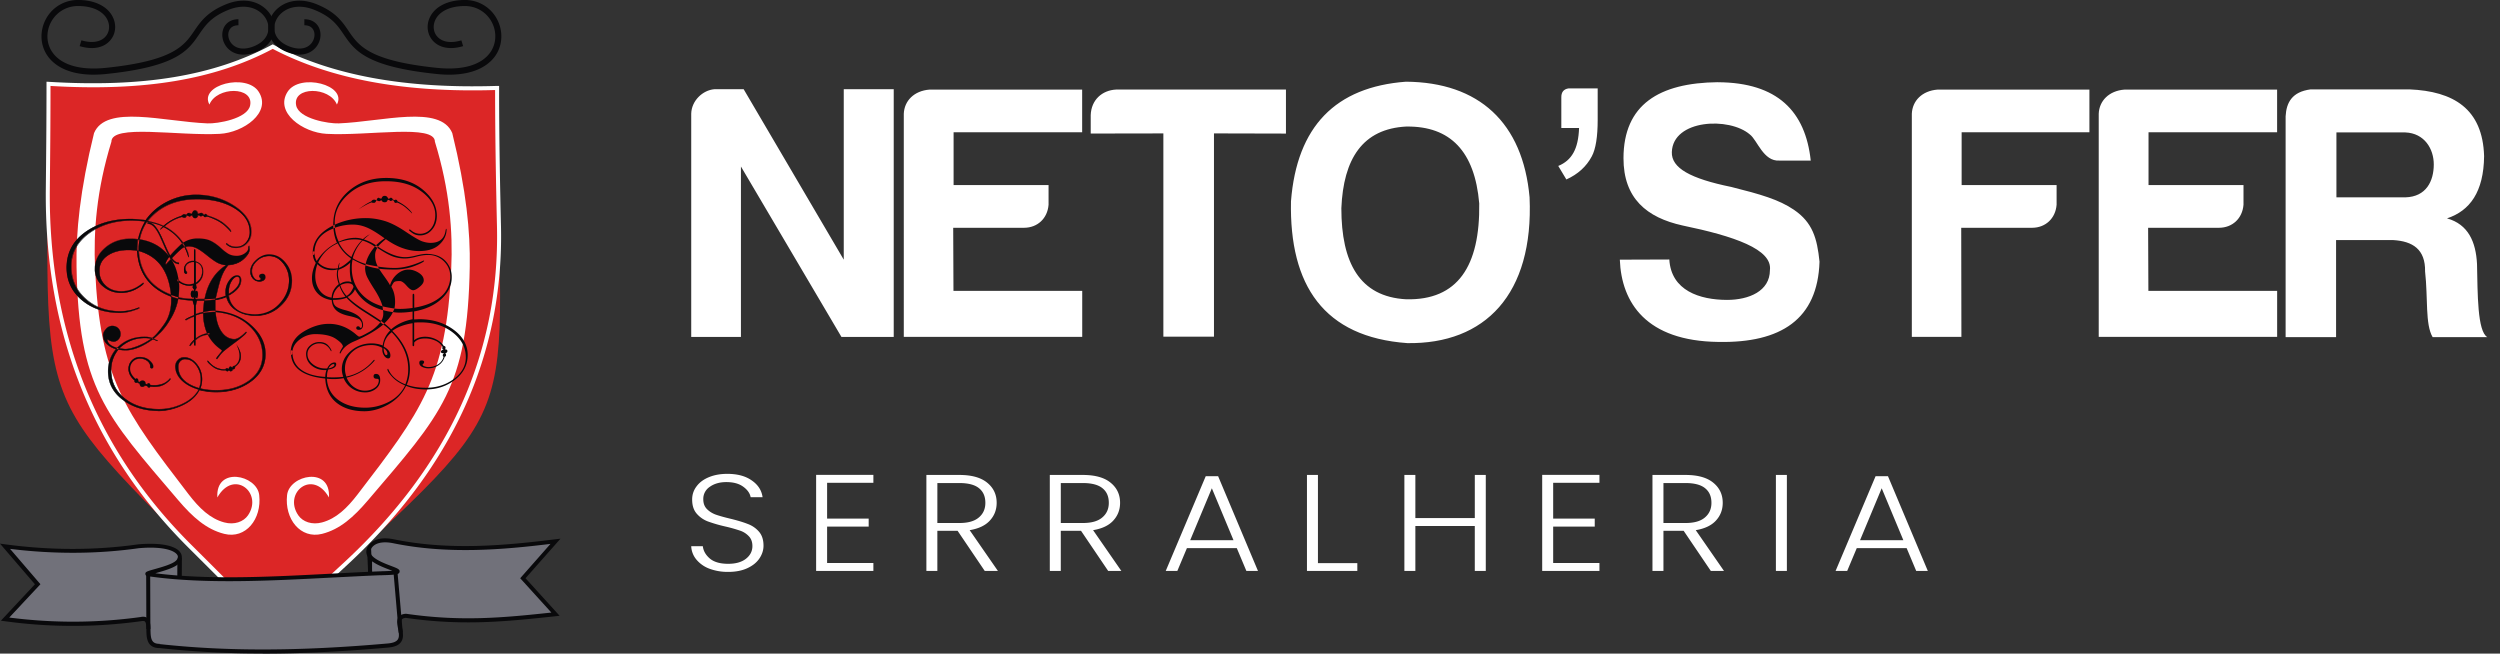<svg xmlns="http://www.w3.org/2000/svg" width="153" height="40" fill="none"><rect width="100%" height="100%" fill="#333333" stroke="none"/><g clip-path="url(#a)"><path fill="#71717A" d="M24.203 34.223h-1.555v1.126h1.555z"/><path fill="#09090B" d="M24.329 35.477h-1.8v-1.373h1.8zm-1.559-.251h1.31v-.88h-1.31z"/><path fill="#71717A" d="M10.981 34.3H9.257v1.25h1.724z"/><path fill="#09090B" d="M11.107 35.673H9.14v-1.496h1.968zm-1.723-.247h1.478v-1.002H9.384z"/><path fill="#DC2626" fill-rule="evenodd" d="M16.692 2.85c3.474 1.824 7.928 2.715 13.73 2.53 0 22.823 2.824 17.655-13.665 33.22C1.092 22.538 2.968 27.66 2.968 5.13c4.815.296 9.576-.062 13.724-2.28" clip-rule="evenodd"/><path fill="#fff" d="m16.753 38.774-.084-.085c-1.977-2.029-3.654-3.695-5.133-5.168q-8.87-8.831-8.732-21.967c.019-1.862.042-3.976.042-6.425V5l.13.007c5.764.355 10.104-.362 13.658-2.264l.058-.03.057.03c3.57 1.875 8.04 2.696 13.67 2.515h.126v.123c0 3.39.065 6.21.115 8.473q.265 11.759-9.41 20.721c-1.291 1.196-2.754 2.55-4.413 4.115l-.088.08zM3.091 5.26c0 2.39-.023 4.465-.042 6.297q-.135 13.032 8.66 21.786c1.459 1.45 3.11 3.097 5.052 5.087a601 601 0 0 1 4.324-4.034q9.591-8.89 9.33-20.532c-.05-2.237-.111-5.018-.115-8.354-5.584.166-10.039-.66-13.608-2.518C13.134 4.879 8.806 5.6 3.09 5.26"/><path fill="#09090B" d="M5.734 4.57c-1.766 0-2.536-.717-2.846-1.184-.43-.64-.464-1.48-.092-2.194A2.2 2.2 0 0 1 4.768 0c1.035-.007 1.843.397 2.153 1.08.218.482.153 1.014-.176 1.392-.398.463-1.08.59-1.87.351l.108-.355c.643.193 1.183.108 1.482-.239.23-.266.276-.648.119-.995C6.335.687 5.657.363 4.768.37a1.85 1.85 0 0 0-1.65.992c-.31.59-.284 1.288.072 1.812.533.795 1.697 1.142 3.275.98 4.175-.432 4.807-1.365 5.424-2.264.39-.57.793-1.16 1.953-1.631.881-.355 1.731-.278 2.336.216.464.374.694.94.602 1.477-.096.57-.521 1.018-1.195 1.26-.67.244-1.272.143-1.655-.265-.314-.34-.413-.83-.245-1.223.15-.347.483-.548.908-.548v.37c-.28 0-.479.113-.57.325-.112.254-.04.594.175.821.161.174.544.428 1.26.17.544-.197.885-.54.958-.972.069-.405-.111-.837-.471-1.126C15.447.359 14.727.3 13.976.606c-1.06.428-1.413.948-1.789 1.496-.662.972-1.344 1.975-5.687 2.426a8 8 0 0 1-.77.042z"/><path fill="#09090B" d="M27.489 4.57c-.238 0-.494-.011-.77-.042-4.343-.448-5.025-1.454-5.688-2.426-.375-.551-.727-1.068-1.788-1.496-.751-.305-1.471-.247-1.97.158-.36.29-.54.721-.47 1.126.073.432.413.775.957.972.72.258 1.1.004 1.26-.17.215-.227.284-.567.177-.821-.092-.212-.288-.324-.571-.324v-.37c.425 0 .758.2.908.547.168.394.073.883-.245 1.223-.383.408-.985.509-1.655.266-.674-.243-1.1-.69-1.195-1.261-.092-.536.142-1.103.601-1.477.605-.494 1.46-.571 2.337-.216 1.164.47 1.566 1.06 1.953 1.631.613.902 1.249 1.836 5.424 2.264 1.577.162 2.738-.185 3.274-.98.353-.528.38-1.222.073-1.812a1.84 1.84 0 0 0-1.65-.992h-.024c-.877 0-1.547.324-1.792.864-.157.347-.111.73.118.995.3.347.84.436 1.483.24l.107.354c-.789.24-1.467.112-1.87-.35-.325-.379-.394-.915-.175-1.393C26.612.397 27.42-.004 28.454 0a2.2 2.2 0 0 1 1.973 1.192c.371.713.337 1.554-.092 2.194-.314.467-1.08 1.184-2.846 1.184"/><path fill="#71717A" fill-rule="evenodd" d="M.306 37.902c2.613.351 5.355.405 8.3 0 .988-.224-.095 1.643 1.15 1.64 4.672.512 9.326.373 13.999-.04 1.666-.146-.02-1.723 1.08-1.816 3.405.494 5.917.247 9.157-.1q-1-1.099-1.995-2.198c.666-.752 1.333-1.508 1.995-2.26-3.305.413-6.614.679-9.92 0-.88-.174-1.317.092-1.482.428-.54 1.11 3.363 1.454.942 1.527-.107 0-.218.008-.329.012-4.466.173-9.71.67-13.965.08-.884-.042 1.065-.292 1.57-.728.544-.467-.026-1.204-2.332-1.007-2.77.394-5.488.363-8.173 0q1 1.162 1.995 2.326-1 1.068-1.995 2.136z" clip-rule="evenodd"/><path fill="#09090B" d="M16.071 39.992a58 58 0 0 1-6.323-.331c-.774 0-.782-.664-.79-1.1 0-.223-.007-.458-.095-.528-.042-.034-.123-.038-.23-.015h-.011a30.4 30.4 0 0 1-8.33 0l-.238-.031 2.083-2.229L0 33.27l.322.043c2.769.374 5.507.374 8.143 0 1.44-.123 2.42.1 2.627.601.088.213.015.44-.2.621-.275.236-.903.41-1.359.54a.1.1 0 0 0-.027.008c3.279.417 7.075.22 10.748.027 1.026-.054 1.995-.104 2.949-.143h.065q.132-.01.264-.011c.219-.008.372-.016.48-.023l-.162-.062c-.513-.197-1.222-.463-1.394-.903a.56.56 0 0 1 .027-.466c.107-.224.482-.721 1.616-.498 3.444.71 6.906.37 9.882 0l.322-.038-2.141 2.422 2.087 2.298-.241.027c-3.045.324-5.673.606-9.173.1q-.18.017-.238.097c-.073.096-.034.3.008.513.057.293.122.625-.07.88-.137.188-.39.292-.769.327-2.792.247-5.328.37-7.69.37zm-6.312-.574h.008c4.113.451 8.553.44 13.976-.039.299-.027.502-.104.594-.231.122-.166.072-.428.023-.683-.05-.258-.104-.524.038-.71q.125-.168.429-.192h.031c3.382.49 5.955.239 8.885-.074l-1.907-2.101 1.854-2.102c-2.923.359-6.285.648-9.637-.043-.678-.135-1.172 0-1.348.363a.33.33 0 0 0-.02.266c.135.34.836.606 1.253.764.383.146.544.208.517.358-.023.14-.145.182-.915.205-.088 0-.172.008-.26.008h-.066c-.953.038-1.918.092-2.945.142-3.776.197-7.68.401-11.035-.061-.168-.008-.321-.016-.337-.15-.015-.144.096-.174.575-.31.41-.115 1.03-.289 1.268-.49.092-.076.187-.2.13-.339-.096-.235-.705-.593-2.37-.45-2.548.362-5.202.373-7.883.042l1.857 2.163-1.907 2.04c2.72.347 5.347.336 8.024-.03q.275-.063.429.061c.18.143.184.424.191.721.008.532.05.856.548.856h.012z"/><path fill="#09090B" d="M9.192 35.174h-.246l.012 3.317h.245zM24.33 35.05l-.244.021.317 3.658.245-.022zM10.88 34.123l-.011 1.23.245.002.011-1.23zM22.71 33.551l-.245.011.068 1.56.245-.01z"/><path fill="#fff" fill-rule="evenodd" d="M5.757 8.141c.739-1.75 4.266-.698 6.944-.59.605.027 2.447-.281 2.608-1.103.23-1.172-2.045-1.164-2.493-.05-.655-1.203 2.275-1.947 3.018-.779.808 1.269-.939 2.495-2.386 2.573-2.559.138-6.638-.618-6.63.482-.912 2.961-1.103 5.503-1 7.774.306 6.726 1.83 8.728 5.722 13.799.655.852 1.314 1.489 2.18 1.724.62.17 1.187-.039 1.459-.436.938-1.377-.881-2.858-1.877-1.091-.119-1.925 2.425-1.381 2.562-.147.165 1.473-.827 2.704-2.137 2.376-1.1-.274-1.946-1.038-2.811-2.052-4.508-5.287-6.105-6.88-6.232-14.3-.038-2.117.207-4.666 1.073-8.183zM27.677 8.141c-.74-1.75-4.267-.698-6.944-.59-.606.027-2.448-.281-2.609-1.103-.23-1.172 2.045-1.164 2.494-.05.655-1.203-2.275-1.947-3.019-.779-.808 1.269.939 2.495 2.387 2.573 2.558.138 6.637-.618 6.63.482.911 2.961 1.103 5.503 1 7.774-.307 6.726-1.832 8.728-5.723 13.799-.655.852-1.314 1.489-2.18 1.724-.62.17-1.187-.039-1.459-.436-.938-1.377.881-2.858 1.877-1.091.119-1.925-2.424-1.381-2.562-.147-.165 1.473.827 2.704 2.137 2.376 1.1-.274 1.946-1.038 2.811-2.052 4.508-5.287 6.105-6.88 6.232-14.3.038-2.117-.207-4.666-1.072-8.183z" clip-rule="evenodd"/><path fill="#09090B" fill-rule="evenodd" d="M8.53 14.647c.662.1 1.206.37 1.631.822.43.447.682 1.006.766 1.681l.016.135q.016.093.015.313 0 .329-.042.617l-.012.073q-.132.706-.528 1.326c-.142.251-.322.483-.521.695-.03.027-.1.096-.207.196a5 5 0 0 1-.253.224l-.046.03q-.93.679-1.7.68a5 5 0 0 1-.43-.047q-.038-.001-.118-.027a1.3 1.3 0 0 1-.582-.331.72.72 0 0 1-.207-.502q0-.203.172-.393.172-.192.383-.193.224-.001.368.143a.47.47 0 0 1 .142.347c0 .127-.042.24-.127.328a.4.4 0 0 1-.294.139.64.64 0 0 1-.387-.155q0 .37.612.548l.104.027q.299.041.38.042.29.002.75-.177.458-.18.854-.463l.054-.042c.126-.097.271-.24.42-.432.177-.216.346-.44.483-.694q.258-.531.257-1.184v-.228l-.015-.096q-.207-2.203-1.977-2.688l-.088-.016q-.241-.045-.536-.046-.792 0-1.287.347-.499.347-.498.918c0 .382.127.671.376.91q.378.354.965.355.673-.001 1.26-.47l.073-.05.03.03c0 .058-.141.174-.429.34a1.9 1.9 0 0 1-.957.246q-.638 0-1.115-.412a1.34 1.34 0 0 1-.479-1.053q0-.751.636-1.296c.422-.362.942-.547 1.551-.547q.174 0 .445.03l.088.016zm4.155 5.754.031.077q.264.528.793.907l.08.07q.001.033-.176.242t-.176.266l.046.016q.177-.249.303-.382.121-.134.812-.644.69-.513.689-.621l-.03-.016q-.443.447-.706.448-.471-.001-.78-.436c-.211-.293-.334-.694-.38-1.21v-.086a2 2 0 0 1-.015-.305v-.393l.015-.061c.203-.826.325-1.508.735-2.002.039-.05.043-.05.066-.054q.57-.054.911-.363.368-.335.368-.601l-.02-.216q-.057 0-.057.173c0 .09-.069.19-.21.29a.83.83 0 0 1-.506.154 1 1 0 0 1-.49-.112 2.8 2.8 0 0 1-.49-.378 2.8 2.8 0 0 0-.59-.416q-.3-.155-.805-.155a1.6 1.6 0 0 0-.911.27l-.05.043c-.18.154-.973.887-1.011 1.25l.03.03c.18-.197.916-1.014 1.126-1.068l.058-.016a.7.7 0 0 1 .203-.03q.201-.002.437.096.236.097.697.47.464.376.704.479c.165.07.318.104.46.111q-1.045.658-1.325 2.09l-.016.074q-.064.434-.065.717v.062q0 .683.242 1.238zm.046.085q.12-.016.104-.073c-.012-.027-.054-.035-.134-.02a1.6 1.6 0 0 0-.716.325v-1.424q.319-.111.467-.134.535-.082.766-.058 1.274.11 2.06.863.789.754.79 1.767c0 .675-.273 1.176-.82 1.57q-.822.59-1.996.59-.563-.002-.988-.112a1.7 1.7 0 0 0 .104-.56c0-.354-.112-.67-.334-.94q-.334-.405-.777-.405a.5.5 0 0 0-.364.165.52.52 0 0 0-.165.378q0 .476.38.852c.256.255.604.448 1.053.575-.203.367-.533.66-1 .88s-.942.323-1.421.323c-.858 0-1.566-.22-2.114-.663q-.828-.66-.828-1.724c0-.47.15-.895.44-1.26l.043-.063q.666-.647 1.563-.648.298 0 .425.047l.08.027q.089.023.257.104l.034-.027-.245-.104-.076-.046a1.3 1.3 0 0 0-.475-.078q-1 0-1.666.671l-.058.062a2.04 2.04 0 0 0-.505 1.385c0 .71.298 1.284.896 1.735.597.447 1.314.675 2.149.675.501 0 1.003-.12 1.505-.351q.753-.351 1.042-.933c.344.085.681.127 1.022.127q1.248 0 2.134-.648.887-.65.888-1.67c0-.678-.287-1.238-.862-1.758q-.861-.784-2.171-.895c-.169-.016-.421.011-.766.08a2.6 2.6 0 0 0-.467.136v-.532l.072-.301h.46c.073 0 .299-.02.686-.058q.293-.03.654-.181.128.527.62.84.494.313 1.177.313.896 0 1.55-.633.66-.631.66-1.511-.001-.644-.41-1.119-.408-.479-.988-.478-.415-.001-.778.328-.363.33-.364.706c0 .185.054.331.161.447q.161.169.39.17a.43.43 0 0 0 .261-.074.23.23 0 0 0 .104-.193q0-.195-.18-.196c-.119 0-.188.05-.188.15 0 .035.03.073.092.128q0 .108-.15.107-.165.002-.287-.177a.66.66 0 0 1-.118-.378q-.001-.345.314-.632c.21-.193.455-.29.743-.29q.517-.002.87.456.354.455.352 1.033c0 .548-.203 1.03-.61 1.454a1.98 1.98 0 0 1-1.466.629q-.691 0-1.111-.301a1.25 1.25 0 0 1-.506-.86q.754-.417.755-.937 0-.29-.234-.29-.27 0-.49.313-.226.317-.226.698 0 .156.015.231a3 3 0 0 1-.62.178q-.35.041-.682.042h-.517l-.03-.035v-.088q.029.03.068.03.085-.002.084-.212-.002-.203-.095-.204l-.058.03v-.096l.077-.138a1.3 1.3 0 0 1-.046-.205c.295-.189.444-.443.444-.771s-.157-.536-.475-.636v-.618c0-.077-.015-.111-.046-.111-.03 0-.046.034-.046.111v.602h-.065a.53.53 0 0 0-.39.154.51.51 0 0 0-.157.375q.001.255.122.254c.038 0 .058-.027.058-.073a.12.12 0 0 0-.043-.097q-.045-.03-.046-.18-.002-.169.135-.267a.53.53 0 0 1 .337-.104h.05v1.28l-.02.046q-.189.042-.252.043a.94.94 0 0 1-.675-.259q-.087-.08-.088-.007c.004.05.042.096.104.142q.314.214.659.213c.057 0 .13-.012.21-.031l-.03.135.091.135v.096a.1.1 0 0 0-.072-.03q-.127 0-.127.204.002.212.142.212l.057-.016v.074l-.03.034q-.646-.023-.912-.104a8 8 0 0 1-.463-.158q-1.846-.704-1.984-2.657a3 3 0 0 1 .057-.737c.08-.412.23-.775.448-1.08q.644.136.98.294c-.103.084-.156.15-.156.189L10 13.89q.753.39 1.156 1.022l.142.224q.125.25.23.602l.015-.027q.001-.219-.188-.586c-.05-.1-.1-.19-.149-.259a3.1 3.1 0 0 0-1.15-1.018q.5-.44 1.07-.578a.4.4 0 0 0 .157.046q.096-.001.118-.124l.046-.011.127.058a.16.16 0 0 0 .134-.074h.046q.046.181.18.182.132-.001.172-.182l.092.016q.058.058.1.058l.084-.047.076.016q.018.076.092.077l.092-.035q.114 0 .475.162.364.166.582.355.225.19.414.417l.011-.031q.001-.091-.371-.42-.373-.332-1.069-.54-.069-.098-.126-.097l-.057.058-.062-.027q-.04-.093-.145-.093-.058 0-.115.058h-.062q-.062-.213-.187-.212-.134 0-.18.2l-.061.012-.12-.058q-.107 0-.14.093-.025.016-.078.015a.13.13 0 0 0-.084-.03q-.056 0-.176.104a2.95 2.95 0 0 0-1.1.617q-.275-.157-.964-.309 1.07-1.337 3.04-1.338 1.38 0 2.295.57c.609.379.915.864.915 1.443a.92.92 0 0 1-.24.652.77.77 0 0 1-.598.258.79.79 0 0 1-.552-.197l-.042-.027-.015.027q0 .046.168.15.168.105.43.105a.92.92 0 0 0 .673-.274.95.95 0 0 0 .272-.694q.002-.917-1.042-1.597a4.2 4.2 0 0 0-2.34-.678 3.84 3.84 0 0 0-1.746.408 3.56 3.56 0 0 0-1.337 1.142 8 8 0 0 0-.92-.073c-1.106 0-2.037.274-2.788.813-.75.544-1.13 1.265-1.13 2.164q0 1.204.931 1.986.928.78 2.34.78.344 0 .763-.128.419-.133.417-.166l-.03-.03-.089.03c-.333.135-.69.204-1.06.204q-1.272 0-2.134-.786t-.862-1.971c0-.79.36-1.481 1.076-2.01q1.081-.793 2.628-.794.355 0 .82.058-.3.522-.426 1.084a2.7 2.7 0 0 0-.057.74q.13 2.038 2.084 2.773c.16.062.302.104.432.135q.35.081.877.104l.092.313v.59q-.538.219-.536.281l.03.027q.323-.181.506-.227v1.419q-.275.277-.275.37l.026.015q.156-.2.25-.281v.143q0 .11.045.111.046 0 .046-.111v-.22q.276-.276.747-.34zm-.746-3.174v-1.265q.397.121.398.556c0 .289-.134.536-.398.71m2.018.675v-.15q0-.36.168-.633t.353-.274c.042 0 .077.02.103.05q.046.053.046.136-.001.467-.674.871zm-1.82 5.773c-.85-.254-1.271-.69-1.271-1.307q-.001-.22.119-.347a.4.4 0 0 1 .302-.127q.402 0 .678.378a1.46 1.46 0 0 1 .176 1.4zm2.169-1.365q.305-.19.306-.617c0-.2-.05-.401-.142-.61.146.236.219.44.219.626q-.002.403-.353.651.001.15-.107.15h-.046q.002.123-.134.124l-.096-.058q-.04.058-.092.058-.04-.001-.092-.054h-.08q-.436 0-.735-.243-.304-.239-.303-.316l.015-.031.046.046c.264.324.582.486.965.486l.08-.011q.03-.063.093-.062l.092.054q.044-.146.11-.147.038 0 .12.058l.045-.088.092-.016zM9.2 23.564q.076.016.249.015.611 0 .934-.382l.031-.038.027.03q-.001.075-.284.278-.282.204-.708.205c-.115 0-.195-.004-.249-.016q-.028.063-.084.062c-.05 0-.08-.031-.1-.093l-.153-.027a.16.16 0 0 1-.142.074q-.164.001-.164-.19a.3.3 0 0 1-.123-.073l-.073.016q-.126 0-.126-.104l.015-.031q-.384-.319-.383-.714-.002-.305.203-.513a.65.65 0 0 1 .483-.208q.361.001.597.205.235.203.234.378c0 .069-.035.104-.096.104q-.087 0-.088-.12c0-.127-.057-.235-.176-.332a.7.7 0 0 0-.46-.142.55.55 0 0 0-.429.185.6.6 0 0 0-.172.432c0 .22.11.428.337.636l.065-.038q.103 0 .103.17c.02.019.043.038.077.057a.22.22 0 0 1 .18-.089q.188 0 .188.186c.042.027.08.034.107.034q.035-.064.092-.065t.092.108z" clip-rule="evenodd"/><path fill="#09090B" d="M9.66 25.145c-.832 0-1.56-.228-2.153-.675-.597-.447-.9-1.034-.9-1.743 0-.52.16-.98.475-1.358-.249-.077-.437-.185-.575-.331a.74.74 0 0 1-.21-.506q-.001-.205.176-.397a.52.52 0 0 1 .39-.197c.154 0 .276.047.376.143a.49.49 0 0 1 .146.355.46.46 0 0 1-.13.335.4.4 0 0 1-.303.143.7.7 0 0 1-.38-.143c.012.228.207.402.587.513l.007-.007c.444-.448 1.008-.671 1.674-.671.195 0 .349.023.471.073.13-.096.272-.243.421-.428.146-.178.334-.417.483-.694.168-.351.257-.748.257-1.18v-.216c-1.291-.49-1.988-1.423-2.076-2.777v-.027a3 3 0 0 0-.529-.046c-.52 0-.954.115-1.283.343q-.494.342-.494.91c0 .378.126.671.375.902q.375.35.962.351c.444 0 .87-.158 1.252-.47l.08-.058.039.039c0 .07-.142.18-.437.35a1.9 1.9 0 0 1-.961.247c-.421 0-.8-.138-1.119-.416a1.35 1.35 0 0 1-.482-1.06q0-.76.64-1.304c.42-.363.946-.548 1.558-.548.115 0 .26.012.448.031h.016c.084-.362.222-.721.417-1.064a7 7 0 0 0-.804-.058c-1.027 0-1.907.266-2.624.79-.712.525-1.072 1.2-1.072 2.002s.287 1.442.858 1.963c.57.52 1.287.783 2.126.783.371 0 .727-.07 1.057-.2l.095-.036.039.04c0 .026-.03.057-.425.18a2.7 2.7 0 0 1-.766.128c-.939 0-1.728-.263-2.344-.783-.621-.52-.935-1.192-.935-1.994 0-.895.383-1.628 1.134-2.171.75-.54 1.689-.814 2.792-.814.199 0 .498.023.911.073.341-.486.793-.867 1.337-1.141a3.85 3.85 0 0 1 1.75-.413c.866 0 1.655.228 2.348.683.694.45 1.046.99 1.046 1.604q-.001.428-.272.702a.91.91 0 0 1-.678.278.8.8 0 0 1-.433-.108c-.115-.074-.172-.124-.172-.159l.02-.042.053.035a.8.8 0 0 0 .547.196.77.77 0 0 0 .59-.254.9.9 0 0 0 .238-.644c0-.575-.307-1.057-.912-1.435s-1.375-.57-2.29-.57c-1.299 0-2.317.443-3.026 1.322.444.097.762.2.946.301.31-.278.678-.482 1.095-.613q.122-.109.18-.108.053 0 .088.03.047 0 .066-.01c.026-.066.072-.097.149-.097h.004l.115.058.053-.012q.048-.201.188-.2c.084 0 .153.073.192.212h.05a.17.17 0 0 1 .118-.058q.109-.002.153.096l.054.023.053-.058h.004q.065-.001.134.097c.468.143.816.32 1.069.544.257.227.375.362.375.428l-.019.05-.011-.012c-.13-.15-.265-.289-.414-.416a2.4 2.4 0 0 0-.582-.355c-.238-.104-.395-.162-.467-.162l-.092.035q-.082-.001-.1-.077l-.069-.016-.084.046q-.045 0-.104-.057l-.08-.012c-.034.15-.115.181-.176.181q-.14 0-.188-.181h-.034a.16.16 0 0 1-.142.073h-.004l-.122-.058-.039.012c-.015.085-.057.123-.126.123a.4.4 0 0 1-.157-.046 2.56 2.56 0 0 0-1.05.567c.44.228.82.56 1.123.991q.41-.255.888-.254c.337 0 .61.054.808.154.2.1.399.243.594.42.192.178.356.301.486.378q.195.11.487.112a.84.84 0 0 0 .502-.15q.207-.15.207-.282 0-.183.068-.181h.008l.02.223q0 .273-.372.61c-.23.208-.54.332-.92.366-.019 0-.022 0-.057.05-.356.432-.498 1.018-.659 1.697-.023.089-.042.181-.069.278q.224-.03.613-.174a2 2 0 0 1-.015-.223q0-.39.226-.702.226-.317.498-.316.24 0 .241.3-.001.524-.755.941c.058.367.223.644.502.849.276.197.651.297 1.107.297.563 0 1.053-.212 1.46-.625.402-.416.605-.906.605-1.446 0-.382-.12-.73-.353-1.03-.23-.3-.52-.455-.862-.455-.28 0-.528.097-.735.29q-.31.284-.31.628a.65.65 0 0 0 .115.37q.114.174.276.174.137 0 .137-.093c-.06-.054-.092-.092-.092-.131q0-.162.196-.162c.13 0 .191.073.191.208q-.002.123-.107.2a.44.44 0 0 1-.264.074.52.52 0 0 1-.399-.174.64.64 0 0 1-.164-.45q0-.383.367-.714.365-.326.786-.328c.386 0 .72.162.992.482.271.316.413.694.413 1.126 0 .586-.222 1.1-.662 1.52a2.17 2.17 0 0 1-1.56.636c-.455 0-.853-.104-1.183-.312a1.34 1.34 0 0 1-.62-.833q-.365.15-.647.177h-.023v.382c0 .12 0 .208.011.27h.023c.87.073 1.601.378 2.175.898.575.521.866 1.115.866 1.767s-.299 1.245-.892 1.677c-.59.432-1.31.652-2.137.652-.334 0-.667-.042-1.02-.127-.195.385-.547.698-1.041.93a3.55 3.55 0 0 1-1.51.35zM7.1 21.373c-.318.374-.475.83-.475 1.35q.001 1.055.893 1.728c.593.447 1.313.674 2.14.674.498 0 1.004-.119 1.502-.35.498-.232.847-.544 1.038-.926v-.008h.011c.349.085.686.128 1.02.128.827 0 1.543-.216 2.125-.648.586-.428.885-.992.885-1.663 0-.67-.287-1.234-.858-1.75-.57-.521-1.299-.818-2.164-.895h-.02v.073h.016c.843.074 1.54.367 2.068.868q.789.753.79 1.774c0 .679-.276 1.184-.824 1.577-.548.394-1.222.594-2 .594q-.553 0-.991-.112h-.012v-.011q.103-.295.103-.556c0-.354-.11-.67-.329-.937-.218-.266-.479-.4-.77-.4a.48.48 0 0 0-.356.161.5.5 0 0 0-.16.37c0 .313.125.598.374.845.253.255.61.447 1.05.57h.011l-.003.016q-.305.557-1.008.883a3.36 3.36 0 0 1-1.425.328c-.858 0-1.57-.224-2.121-.663a2.12 2.12 0 0 1-.832-1.732c0-.463.146-.887.43-1.253-.024 0-.058-.012-.116-.027zm.142.031a1.98 1.98 0 0 0-.433 1.25c0 .701.276 1.28.823 1.716.548.44 1.257.66 2.11.66a3.3 3.3 0 0 0 1.418-.325q.686-.319.992-.864c-.44-.127-.793-.32-1.05-.574-.252-.255-.382-.544-.382-.86a.55.55 0 0 1 .164-.386.5.5 0 0 1 .372-.166q.45.002.785.409.333.405.333.949 0 .258-.103.551c.283.073.613.108.976.108.774 0 1.444-.197 1.992-.59.54-.39.816-.914.816-1.562s-.264-1.26-.785-1.758c-.525-.498-1.218-.79-2.057-.864h-.015v.008c.046.52.168.913.379 1.207q.306.43.774.431c.168 0 .406-.15.697-.443h.003l.043.015v.008c0 .05-.073.17-.694.629-.475.35-.731.555-.808.644-.076.08-.168.2-.302.382h-.004l-.058-.016v-.008c0-.042.058-.127.18-.27.142-.17.169-.22.173-.235l-.077-.065a2.5 2.5 0 0 1-.789-.895q-.454.064-.72.332v.216q-.002.122-.054.123-.052 0-.053-.123v-.124c-.061.058-.142.15-.23.266v.008l-.046-.023c0-.07.092-.193.276-.378v-1.404c-.123.031-.291.108-.494.224h-.008l-.038-.031c0-.035.061-.096.536-.29v-.582l-.088-.304a5 5 0 0 1-.873-.104h-.008a3.6 3.6 0 0 1-.533 1.326 3.8 3.8 0 0 1-.52.698q-.028.03-.108.1l-.1.097c-.106.104-.187.17-.237.212l.25.108-.054.043H9.61a1.5 1.5 0 0 0-.25-.108c-.62.45-1.194.678-1.704.678q-.085 0-.406-.042zm6.006.552.03.011c.13-.181.226-.297.299-.378.08-.089.337-.293.812-.644q.667-.492.685-.61l-.019-.007c-.295.293-.532.444-.704.444q-.478 0-.79-.44c-.21-.293-.333-.69-.382-1.215v-.008a4 4 0 0 0-.728.062q.002.667.233 1.219h.012q.127-.024.146.023.003.023-.004.042c-.016.023-.046.035-.108.047.173.339.437.636.782.883l.084.073s0 .042-.176.255c-.107.127-.169.212-.172.25zm-5.995-.567q.31.041.395.042c.505 0 1.072-.224 1.685-.667l-.065-.023h-.004a4 4 0 0 1-.846.455q-.462.179-.755.177a4 4 0 0 1-.368-.038l-.007.007-.035.05zm-.138-.031a.4.4 0 0 0 .108.023h.011l.042-.058-.095-.027h-.008l-.042.046s-.008.008-.012.016zm-.249-1.404c-.141 0-.264.062-.379.189a.57.57 0 0 0-.172.386c0 .18.069.347.203.493q.2.213.57.328c.008-.008.012-.015.02-.02l.038-.038c-.39-.12-.59-.305-.59-.548v-.019l.016.012q.2.15.383.15a.38.38 0 0 0 .287-.135.45.45 0 0 0 .126-.324.46.46 0 0 0-.142-.34.5.5 0 0 0-.363-.138zm.445 1.361c.168.023.299.039.352.039.192 0 .444-.058.747-.178.299-.115.575-.266.831-.443a1.6 1.6 0 0 0-.394-.039c-.583 0-1.1.209-1.532.621zm-.127-.03.104.026c.44-.424.965-.636 1.555-.636.187 0 .33.015.413.043l.039-.031a1.3 1.3 0 0 0-.456-.07c-.663 0-1.222.224-1.658.667zm4.44-.128.015.008c.118-.158.199-.235.245-.274l.015-.015v.165c0 .047.008.105.039.105.03 0 .038-.058.038-.105v-.223c.18-.181.425-.297.728-.34l-.027-.073a1.55 1.55 0 0 0-.686.316l-.015.012v-1.45h.008c.21-.077.356-.12.452-.135v-.05c-.2.042-.345.085-.445.13l-.011.009v-.548l.076-.308h.448l.016-.074h-.506l-.034-.042v-.116l.015.02s.034.026.061.026q.076-.002.077-.204c0-.089-.015-.193-.084-.193l-.07.039v-.116l.077-.139a2 2 0 0 1-.046-.2v-.008h.004c.291-.185.44-.444.44-.764q0-.479-.467-.628h-.007v-.625q0-.104-.039-.104-.038 0-.038.104v.61h-.076q-.23 0-.383.15a.5.5 0 0 0-.154.366q.002.243.111.243.051 0 .05-.066a.1.1 0 0 0-.038-.088q-.051-.034-.05-.19 0-.174.138-.273a.54.54 0 0 1 .34-.104h.062v1.292l-.02.05h-.003a1.6 1.6 0 0 1-.253.046.96.96 0 0 1-.678-.258l-.007-.008v.015l.011.097.02.015q.31.211.65.212c.058 0 .13-.011.207-.03h.016l-.035.142.092.135v.124l-.015-.016s-.042-.027-.065-.027c-.077 0-.12.066-.12.193s.047.205.135.205l.065-.02v.089l-.034.042h-.004c-.425-.015-.736-.05-.916-.104q-.009.001-.019-.004v.02l-.011.058h.011c.234.053.529.088.874.104h.007l.096.32v.598H11.9c-.436.18-.524.246-.532.27l.023.019q.316-.176.502-.224h.011v1.43c-.176.178-.268.302-.272.36zm-2.253-.4c.058.014.134.05.234.095l.02-.015-.23-.1-.024.015zm-.092-.032.07.023.026-.019-.057-.035zm.054-.042.061.035c.05-.039.134-.108.245-.216l.1-.097c.05-.05.084-.08.107-.1.215-.232.383-.46.517-.694q.396-.617.529-1.323a3 3 0 0 1-.398-.127v.208c0 .432-.088.833-.257 1.188a4.3 4.3 0 0 1-.483.698 2.5 2.5 0 0 1-.417.428zm2.658-1.38v1.395q.271-.219.674-.304a3.1 3.1 0 0 1-.237-1.22 3 3 0 0 0-.44.132zm.701 1.098.03.074h.005c.05-.008.084-.02.091-.039a.03.03 0 0 0 0-.023c-.007-.02-.053-.023-.122-.012h-.008zm1.176-2.264v.012c.084.347.291.629.617.833.325.204.72.309 1.172.309a2.16 2.16 0 0 0 1.547-.633c.437-.416.659-.922.659-1.504 0-.424-.138-.798-.41-1.114-.268-.317-.598-.475-.98-.475-.273 0-.533.108-.77.324q-.362.326-.36.698 0 .272.157.44a.5.5 0 0 0 .386.166.43.43 0 0 0 .253-.07.22.22 0 0 0 .1-.185c0-.123-.058-.189-.173-.189s-.176.046-.176.143q0 .045.088.12v.007q0 .116-.157.116c-.115 0-.21-.058-.295-.181a.67.67 0 0 1-.118-.382c0-.232.107-.448.318-.64a1.08 1.08 0 0 1 1.624.165c.237.305.356.656.356 1.042 0 .547-.207 1.037-.613 1.457a2 2 0 0 1-1.47.633q-.692 0-1.12-.3a1.27 1.27 0 0 1-.509-.869v-.007H14c.498-.274.75-.587.75-.93q.001-.282-.221-.281-.265.001-.483.308-.223.313-.222.694 0 .154.015.228v.008h-.007q-.396.15-.625.177h-.011v.008l-.012.05h.02q.288-.03.65-.181h.012zm-1.804.263-.073.293v.517c.104-.047.241-.085.437-.128 0-.177.023-.408.065-.682zm.387.698v.05c.337-.05.578-.07.731-.062v-.073c-.164-.008-.402.02-.723.085zm-4.443-5.685c-1.1 0-2.034.274-2.78.81-.748.54-1.127 1.265-1.127 2.156 0 .794.31 1.462.927 1.978.613.517 1.398.78 2.333.78.226 0 .474-.043.758-.128.314-.096.398-.139.41-.154l-.023-.023-.085.027a2.8 2.8 0 0 1-1.064.204c-.847 0-1.563-.266-2.141-.787-.575-.524-.866-1.187-.866-1.978s.364-1.489 1.08-2.017 1.601-.795 2.631-.795c.234 0 .502.02.82.058h.015l-.007.016c-.196.343-.341.706-.422 1.072l.054.008h.02c.083-.417.233-.783.451-1.084h.008c.425.089.758.189.98.293l.016.008-.012.008c-.096.077-.134.123-.145.154a3 3 0 0 0 .126-.104c.02-.016.03-.027.042-.035h.008c.486.25.87.586 1.141.991l.023-.023s.008-.004.012-.008a3.14 3.14 0 0 0-1.126-.991l-.012-.008.012-.007q.502-.436 1.072-.583a.4.4 0 0 0 .153.047q.09 0 .111-.116l.054-.02.126.058a.14.14 0 0 0 .127-.069l.057-.004v.008q.045.174.173.173.126 0 .16-.173v-.008l.108.016q.051.057.092.057l.084-.046.084.016v.007q.018.07.08.07l.092-.035c.077 0 .234.054.48.162.244.112.436.227.585.359.146.127.28.258.406.408l.008-.015c0-.058-.127-.197-.368-.413q-.374-.33-1.065-.54-.063-.086-.115-.092l-.057.062-.069-.031q-.04-.091-.138-.089-.053 0-.107.058h-.073v-.008q-.064-.203-.18-.204-.126 0-.172.193v.007l-.073.016-.119-.058q-.102-.001-.13.085v.004q-.023.016-.08.015h-.008a.1.1 0 0 0-.077-.03q-.053 0-.168.103c-.418.131-.785.34-1.095.617h-.012c-.18-.104-.506-.208-.961-.308h-.016l.008-.016c.712-.89 1.739-1.342 3.049-1.342.919 0 1.693.193 2.298.575.609.382.92.868.92 1.45a.94.94 0 0 1-.242.66.8.8 0 0 1-.602.262.8.8 0 0 1-.559-.2l-.034-.024-.008.015s.023.054.165.143c.11.07.253.104.421.104a.9.9 0 0 0 .667-.27.93.93 0 0 0 .268-.69c0-.605-.349-1.141-1.038-1.589a4.2 4.2 0 0 0-2.337-.679c-.616 0-1.202.14-1.742.41-.544.27-.992.655-1.333 1.137l-.004.004a8 8 0 0 0-.915-.074zm4.504 4.987a5 5 0 0 0-.065.678c.322-.065.56-.092.724-.084a2 2 0 0 1-.012-.266v-.382c-.398.038-.582.054-.647.054m.004-.02c.061 0 .253-.015.647-.053l.016-.058a6 6 0 0 1-.648.038zm-.498-.092h.498c.184-.933.624-1.624 1.302-2.06a1.4 1.4 0 0 1-.437-.108c-.164-.069-.394-.227-.708-.478-.295-.243-.536-.405-.693-.47a1.2 1.2 0 0 0-.437-.093.7.7 0 0 0-.176.023q.001.008.008.016c.122.243.187.44.187.59l-.027.054-.007-.023a3.6 3.6 0 0 0-.23-.598l-.012-.015h-.007c-.142.038-.521.424-.812.732q.356.545.456 1.258a.928.928 0 0 0 .69.274c.037 0 .11-.012.244-.043l.015-.039V16.04h-.042a.53.53 0 0 0-.33.1.31.31 0 0 0-.13.258c0 .12.024.162.043.174q.045.04.046.104c0 .073-.042.085-.07.085q-.13-.001-.13-.262c0-.15.054-.274.158-.382a.55.55 0 0 1 .398-.158h.057v-.59c0-.031 0-.124.054-.124s.054.093.054.123v.61c.314.1.475.32.475.644s-.15.59-.445.779a1.3 1.3 0 0 0 .046.197l-.076.142v.081l.046-.023c.05 0 .107.039.107.212q0 .222-.092.224a.1.1 0 0 1-.061-.02v.062l.027.031zm-.471-3.232q.209-.001.44.097c.161.065.402.23.697.474.31.25.54.409.705.474.161.07.31.104.46.108h.03l-.026.02c-.686.431-1.13 1.126-1.318 2.059q.305 0 .651-.043.034-.145.07-.285c.164-.679.306-1.269.662-1.704.034-.05.042-.055.069-.058.375-.035.681-.158.907-.363q.364-.332.364-.594l-.015-.204c-.027.008-.042.065-.042.162q-.001.142-.215.297a.84.84 0 0 1-.513.154c-.2 0-.36-.039-.494-.116a2.7 2.7 0 0 1-.49-.378 3 3 0 0 0-.59-.416c-.195-.1-.467-.154-.8-.154q-.474.001-.878.25s.004.008.008.012q.068.095.13.224a.8.8 0 0 1 .184-.024zm-.617 3.12s.016.004.023.008q.271.08.904.104l.027-.03v-.059l-.046.012c-.069 0-.153-.039-.153-.224s.072-.212.138-.212q.034.001.06.02v-.074l-.091-.139.027-.123a.8.8 0 0 1-.196.027q-.346 0-.662-.216-.001.001-.008-.004v.012q.017.091.015.312c0 .2-.011.397-.038.582zm-.436-.035c.141.054.272.097.402.128l.011-.058v-.02c-.16-.05-.298-.1-.429-.146zm-.02-.12s.008 0 .012.005c.126.046.264.092.425.142a5 5 0 0 0 .038-.578c0-.147-.003-.247-.015-.309v-.03q-.08-.064-.084-.128 0-.035.019-.042.015-.005.042.008a2.94 2.94 0 0 0-.448-1.227c-.1.104-.188.2-.249.27l-.054.058-.042-.043c.012-.123.104-.281.23-.447a3 3 0 0 0-.195-.227c-.414-.436-.946-.71-1.59-.814q-.075.4-.057.686c1.168.324 1.83 1.223 1.968 2.673zm-2.06-2.668v.02c.088 1.341.781 2.27 2.057 2.757l-.016-.089v-.008c-1.214-.47-1.876-1.365-1.968-2.657v-.015l-.073-.012zm.092.02v.007c.092 1.28.747 2.167 1.95 2.634-.142-1.43-.797-2.321-1.95-2.645zm-.513-.76c-.606 0-1.127.18-1.548.543-.421.36-.636.791-.636 1.289 0 .42.161.77.475 1.049.318.273.69.412 1.107.412.349 0 .67-.08.954-.247.34-.196.421-.285.425-.328l-.023-.023-.069.047c-.387.312-.812.474-1.264.474-.39 0-.72-.12-.973-.355-.252-.235-.379-.544-.379-.914s.169-.694.502-.925c.33-.232.766-.348 1.29-.348.192 0 .372.016.53.047-.012-.22.01-.451.057-.687h-.016a4 4 0 0 0-.444-.034zm2.884 2.487c-.004 0-.008.012-.008.023 0 .035.023.07.057.1l-.007-.077s0-.023-.004-.034c-.02-.016-.03-.016-.035-.016zm-.74-.956.02.019.042-.046c.061-.07.149-.166.253-.274-.031-.043-.058-.085-.092-.127-.123.158-.211.312-.223.424zm.234-.44.092.127c.291-.308.674-.694.816-.732l-.119-.19c0-.003-.008-.007-.008-.015l-.011.008a6 6 0 0 0-.77.798zm.942-.59.008.012c.08.162.157.358.222.582V15.7q0-.22-.18-.578c0-.008-.008-.016-.012-.02h-.007l-.035.008zm-2.746-.467c.647.104 1.184.378 1.601.818.069.073.134.146.195.228.3-.386.766-.791.77-.799l.012-.011a2.9 2.9 0 0 0-1.13-.984l-.038.031q-.054.042-.146.123l-.015.012v-.02q0-.063.149-.184c-.222-.1-.544-.197-.957-.286-.211.297-.36.66-.445 1.072zm-.153.687.073.011q-.018-.287.057-.686H8.53l-.054-.008q-.075.355-.057.687zm2.754-.447.011.015.123.193.038-.012a2 2 0 0 0-.13-.22l-.008-.011q-.006.001-.011.008l-.027.023zm1.022 8.885h-.007c-.847-.255-1.28-.698-1.28-1.319a.52.52 0 0 1 .12-.355.4.4 0 0 1 .31-.131q.408 0 .685.382c.188.258.28.544.28.871 0 .178-.035.351-.104.537v.007zm-.858-1.786a.4.4 0 0 0-.294.124.47.47 0 0 0-.115.34q.001.912 1.256 1.295c.069-.181.1-.351.1-.52 0-.329-.092-.61-.276-.86-.18-.251-.406-.375-.67-.375zm-2.217 1.74q-.077 0-.107-.093l-.142-.027a.18.18 0 0 1-.146.073q-.165-.002-.172-.189a.3.3 0 0 1-.115-.07l-.069.016c-.111 0-.134-.061-.134-.115l.011-.027c-.252-.212-.379-.455-.379-.718 0-.204.07-.381.203-.52a.67.67 0 0 1 .49-.212q.365 0 .602.208.235.204.234.386c0 .073-.039.111-.108.111q-.096 0-.095-.127 0-.185-.173-.324a.7.7 0 0 0-.452-.142.57.57 0 0 0-.425.18.6.6 0 0 0-.172.429c0 .216.107.42.33.625l.06-.035q.11 0 .111.173c.016.02.043.035.066.05a.23.23 0 0 1 .183-.088c.127 0 .196.062.196.189q.051.03.092.03.036-.064.095-.065c.039 0 .077.039.1.108q.075.014.241.015.604-.001.927-.377l.038-.047.039.043c0 .058-.092.15-.287.289a1.2 1.2 0 0 1-.713.208 1.3 1.3 0 0 1-.241-.015c-.02.038-.05.062-.088.062zm-.257-.14.165.032q.023.092.092.092.05-.002.076-.054v-.008h.012q.074.017.245.016.421-.001.705-.205c.222-.162.276-.23.28-.266l-.02-.019-.023.031c-.214.255-.532.386-.938.386q-.17.001-.25-.016H9.2v-.008q-.034-.099-.084-.1-.051 0-.085.062l-.003.004a.2.2 0 0 1-.111-.039h-.004v-.008c0-.119-.058-.173-.176-.173q-.107.001-.173.085v.008l-.011-.004a.5.5 0 0 1-.08-.062v-.008q0-.16-.093-.158l-.069.043h-.003c-.23-.216-.341-.428-.341-.648 0-.166.057-.317.176-.44a.58.58 0 0 1 .437-.189c.187 0 .34.046.463.147.119.096.18.212.18.339 0 .096.046.108.077.108q.089 0 .088-.093c0-.111-.077-.239-.23-.37a.87.87 0 0 0-.59-.204.64.64 0 0 0-.479.204.7.7 0 0 0-.199.505c0 .259.127.498.38.706h.003l-.019.039q0 .092.115.092l.076-.015q.048.05.12.077h.007v.008q0 .178.153.177a.15.15 0 0 0 .134-.07zm5.24-.86-.092-.053q-.04.055-.096.054-.039-.001-.096-.054h-.076q-.438.001-.743-.247c-.276-.216-.307-.29-.307-.324l.023-.046.054.054c.26.32.582.486.957.486l.077-.012q.033-.062.1-.062l.084.05q.044-.143.119-.142c.03 0 .076.027.114.054l.043-.085.095-.015q.3-.187.3-.606 0-.297-.143-.605l-.06-.135.076.127c.145.235.222.447.222.629q-.001.406-.352.655c0 .1-.043.154-.115.154h-.039c0 .081-.05.124-.141.124zm-1.394-.62c0 .05.103.15.298.304q.3.244.732.244h.088c.034.038.061.053.084.053.03 0 .062-.019.085-.053v-.008l.107.061q.119 0 .118-.111v-.008h.054q.097 0 .096-.139l.004-.008a.76.76 0 0 0 .348-.644q0-.22-.15-.497.091.244.089.482c0 .285-.103.497-.31.625l-.088.015-.05.096-.008-.007c-.069-.05-.1-.058-.11-.058q-.06 0-.104.139v.011l-.104-.058q-.051 0-.08.058l-.088.02q-.576-.002-.973-.49l-.035-.035-.007.016zm1.287-4.103v-.17q0-.361.168-.64c.115-.19.234-.278.364-.278q.064.002.111.054c.03.038.05.085.05.143 0 .316-.23.609-.678.879l-.015.008zm.532-1.065c-.123 0-.234.089-.345.27a1.2 1.2 0 0 0-.168.629v.135c.433-.263.655-.552.655-.857a.2.2 0 0 0-.043-.13.13.13 0 0 0-.095-.047zm-2.551.393v-1.295h.011q.405.131.406.57a.83.83 0 0 1-.402.718zm.02-1.272v1.234a.79.79 0 0 0 .378-.69c0-.29-.122-.46-.379-.544"/><path fill="#09090B" fill-rule="evenodd" d="M19.14 15.465c0-.694.417-1.25 1.26-1.67l.064-.035a4.6 4.6 0 0 1 1.939-.412c.348 0 .716.054 1.095.162q.569.162 1.314.66.744.497 1.018.597.28.097.521.096.822.001.923-.779l.023-.088.035.034c0 .344-.142.656-.43.926q-.427.41-1.255.409-1.011 0-2.034-.73-.373.308-.487.471l-.034.066a.8.8 0 0 0-.134.478q0 .37.18.683l.065.123q.087.145.33.482c.16.224.271.393.336.517.085-.278.23-.505.445-.687.214-.18.448-.27.693-.27q.298.001.613.193.314.196.314.467c0 .127-.084.262-.253.397-.165.139-.299.208-.394.208q-.161.001-.406-.281-.246-.284-.418-.282-.24 0-.322.05-.08.053-.191.301.23.387.23.918-.001.224-.043.432l-.103.224q-.155.336-.528.678l-.066.074c-.44.362-1.041.71-1.815 1.037-.38.17-.632.394-.766.675l-.023.043-.05-.016q-.001-.082.2-.401 0-.185-.426-.474c-.28-.193-.705-.293-1.264-.293q-.533 0-.969.343-.435.34-.436.81c0 .073-.016.115-.054.115q-.046.001-.046-.142-.001-.798.785-1.277c.525-.32 1.038-.478 1.551-.478q.898-.001 1.651.64.16.141.203.143c.065 0 .253-.085.555-.255a2.25 2.25 0 0 0 .736-.617l.046-.085a.77.77 0 0 0 .138-.455q.001-.098-.016-.193l-.03-.254c-.073-.285-.238-.636-.506-1.049q-.394-.619-.479-.845a1.3 1.3 0 0 1-.08-.416 1 1 0 0 1 .023-.204l.015-.081c.073-.36.268-.714.575-1.069l.05-.065c.23-.212.41-.351.532-.425-.46-.335-.827-.559-1.11-.674-.28-.116-.56-.17-.832-.17a3.2 3.2 0 0 0-1.13.204l-.065.035q-1.158.44-1.157 1.492 0 .123-.06.124-.054 0-.055-.135zm.118.054q0-.14-.061-.139-.053-.001-.054.123 0 .325.184.587-.235.496-.234.93-.001.542.318.902.317.36.893.447c.007.239.091.443.252.602q.241.242.793.362.546.117.678.247.128.129.13.308.002.181-.084.182c-.023 0-.046-.016-.061-.05q-.023-.051-.092-.05c-.077 0-.115.034-.115.111q0 .105.16.104a.23.23 0 0 0 .185-.084.3.3 0 0 0 .069-.197q0-.642-1.107-.926c-.322-.085-.517-.177-.605-.274a.5.5 0 0 1-.123-.35c.349 0 .624-.047.827-.132q.333.39 1.096.876.766.485.973.628l.172.135c.176.12.322.24.429.363a1.57 1.57 0 0 0-.46.922 1.8 1.8 0 0 0-.678-.131q-.729-.001-1.275.466-.55.47-.548 1.118 0 .214.088.463a6 6 0 0 1-.605.035c-.138 0-.272-.004-.39-.015v-.047c0-.154.022-.293.076-.42q.485-.065.487-.328c0-.07-.035-.104-.096-.104q-.283 0-.456.366h-.123a1.18 1.18 0 0 1-.754-.258q-.329-.262-.33-.62 0-.273.219-.464a.75.75 0 0 1 .51-.192q.476 0 .712.482l.03-.016q-.001-.106-.191-.328-.19-.22-.552-.22a.85.85 0 0 0-.563.209.66.66 0 0 0-.249.513q0 .445.345.72c.23.186.498.275.797.275h.103a1.4 1.4 0 0 0-.073.416c-.655-.038-1.149-.193-1.494-.455a1.24 1.24 0 0 1-.509-1.026c0-.1-.015-.15-.053-.15q-.047 0-.047.116 0 1.407 2.103 1.615c.035.644.264 1.138.697 1.485q.65.516 1.7.517.724 0 1.464-.417c.486-.281.854-.659 1.088-1.137q.534.22 1.218.22 1.015 0 1.785-.602.765-.6.766-1.508c0-.605-.292-1.13-.874-1.554q-.872-.636-2.106-.636l-.299.015v-.49c.716-.13 1.275-.39 1.685-.775q.616-.578.617-1.307a1.4 1.4 0 0 0-.402-1.026q-.407-.412-1.153-.413c-.153 0-.364.035-.624.1q-.392.1-.674.1-.708 0-1.651-.636l-.119-.084a3 3 0 0 0-.758-.367c.134-.123.26-.231.379-.316q-.223.105-.43.3a1.4 1.4 0 0 0-.482-.08 2.3 2.3 0 0 0-1 .243 2.4 2.4 0 0 1-.233-.83 2 2 0 0 1-.015-.204v-.146q0-1.006.873-1.763.873-.763 2.252-.763c.92 0 1.62.208 2.183.628q.849.63.847 1.446.001.496-.26.818a.84.84 0 0 1-1.237.096l-.066-.042-.05.035q0 .039.21.189a.8.8 0 0 0 .453.146.94.94 0 0 0 .743-.343q.303-.342.302-.864-.001-.887-.865-1.6c-.579-.475-1.318-.71-2.233-.71q-1.374 0-2.306.81-.935.81-.934 2.04v.081q-.002.039.015.204.05.484.21.83-.765.373-1.237 1.118a.9.9 0 0 1-.13-.447zm2.896-.818a2 2 0 0 0-.46-.05q-.484.001-.961.193.274.556.773.887c.153-.401.368-.748.648-1.033zm.796.401a2.6 2.6 0 0 0-.762-.381q-.436.464-.601 1.08c.21.134.475.25.785.354.122.043.379.093.762.158q.524.086 1.03.085.754-.002 1.686-.42l.072-.035.035.016q-.002.086-.57.312a3.4 3.4 0 0 1-1.269.224q-.556 0-.911-.05a4 4 0 0 1-.843-.205 5 5 0 0 1-.785-.366 2.4 2.4 0 0 0-.05.52q-.002.85.49 1.474.495.618 1.39.879c.135.035.38.085.732.135q.162.023.364.023.31 0 .747-.058v-.764c0-.073.015-.104.05-.104q.05 0 .05.105v.748q1.047-.174 1.624-.671a1.6 1.6 0 0 0 .578-1.254q-.001-.543-.398-.925a1.34 1.34 0 0 0-.962-.378c-.214 0-.46.035-.724.108q-.402.109-.723.108a2.2 2.2 0 0 1-.606-.093c-.214-.062-.513-.212-.892-.459l-.153-.096-.138-.085zm-1.474.706a2.46 2.46 0 0 1-.809-.918c-.555.251-.95.64-1.195 1.173q.347.374.935.374.138 0 .276-.023a.9.9 0 0 1 .057-.263c.023-.061.039-.08.039-.054l-.046.301c.191-.065.436-.231.723-.501l.016-.085zm.038 1.462a2.8 2.8 0 0 1-.104-.79q0-.21.023-.406a1.84 1.84 0 0 1-.712.432.7.7 0 0 0-.042.243q0 .26.123.637a.76.76 0 0 1 .467-.162.5.5 0 0 1 .241.05zm-.778.12a1.8 1.8 0 0 1-.122-.587c0-.104.015-.208.042-.32-.104.035-.21.05-.33.05-.36 0-.658-.123-.903-.366q-.129.376-.13.717 0 .504.264.88.263.374.739.454.021-.486.44-.829m.9.165-.05-.116q-.103-.104-.306-.104a.95.95 0 0 0-.452.124q.12.358.38.651c.164-.08.31-.262.429-.551zm-.494.598a2.1 2.1 0 0 1-.363-.652q-.364.29-.41.748.539-.002.773-.096m3.746 5.395q.494.185 1.176.185.997-.002 1.72-.547t.724-1.315q0-.902-.797-1.52-.793-.619-1.95-.62c-.187 0-.329.003-.413.015v1.076c.172-.143.398-.212.666-.212q.346-.001.663.154.314.151.486.412.104 0 .104.108a.16.16 0 0 1-.035.097q.15 0 .15.108-.001.082-.134.146.05.024.05.1c0 .047-.027.082-.081.097a.94.94 0 0 1-.375.52c-.188.124-.391.19-.606.19a.84.84 0 0 1-.413-.093c-.108-.058-.161-.143-.161-.243q.001-.145.134-.146.16 0 .16.1 0 .062-.099.154 0 .058.119.104.117.047.245.047.331.001.594-.17a.77.77 0 0 0 .333-.46c-.035-.015-.05-.05-.05-.096 0-.05.03-.084.088-.115q-.202-.001-.203-.089.002-.104.18-.143-.096-.001-.095-.096l.015-.066a.95.95 0 0 0-.437-.381 1.5 1.5 0 0 0-.624-.135c-.314 0-.536.085-.674.254v.131q.001.088-.05.089-.05 0-.05-.089V19.78q-.77.123-1.24.47 1.075 1.066 1.076 2.326-.002.545-.192.968zm-.08-.027a2.4 2.4 0 0 0 .176-.933q0-1.209-1.011-2.256-.444.34-.49.88c.271.153.41.33.41.54q-.001.184-.135.184-.126-.002-.241-.154a.65.65 0 0 1-.119-.405v-.085a1.34 1.34 0 0 0-.65-.173q-.723 0-1.18.412a1.36 1.36 0 0 0-.456 1.045q0 .221.084.47a2.9 2.9 0 0 0 1.65-.983l.05-.05.035.05a3.2 3.2 0 0 1-1.72 1.05c.104.242.257.443.46.582q.306.214.674.216c.21 0 .406-.058.578-.174a.54.54 0 0 0 .26-.463c0-.065-.045-.092-.13-.092-.13 0-.19-.054-.19-.154q-.001-.144.152-.143.253-.001.253.374a.66.66 0 0 1-.268.54 1.02 1.02 0 0 1-.663.216 1.4 1.4 0 0 1-1.306-.872 3 3 0 0 1-.605.058 4 4 0 0 1-.421-.023q.056.834.705 1.303.648.47 1.646.471.719-.001 1.414-.343c.46-.232.804-.571 1.023-1.018q-.517-.22-.797-.533c-.192-.208-.284-.354-.284-.443q.001-.04.043-.039.264.63 1.057.95zm-1.1-1.886q0-.17-.23-.331 0 .179.047.304.046.126.115.124c.046 0 .072-.035.072-.097zm-3.607.91q.16-.26.314-.262.05 0 .05.066 0 .05-.104.112a.7.7 0 0 1-.26.085m3.343-3.56c-.793-.211-1.363-.64-1.72-1.283q-.108.287-.451.47c.214.232.574.51 1.072.83q.752.476.98.64l.184.142q.194.138.43.374c.348-.312.788-.52 1.31-.62v-.471a5.5 5.5 0 0 1-.774.066q-.231 0-.437-.035a3.6 3.6 0 0 1-.59-.116zm.893-6.66q.362.176.632.425.265.254.249.316c-.253-.254-.46-.432-.62-.524q-.244-.141-.292-.143l-.092.02c-.053 0-.092-.047-.107-.136l-.1-.034q-.045.05-.092.05-.045 0-.107-.066h-.084c-.023.097-.08.147-.18.147s-.169-.05-.218-.147a.14.14 0 0 1-.134.081l-.135-.05h-.034q-.032.15-.134.15-.126 0-.15-.03-.316.12-.8.431.485-.365.785-.49.063-.108.176-.107c.046 0 .085.011.104.034l.05-.015c.019-.089.065-.135.13-.135l.084.05h.084q.041-.167.192-.166.15-.001.207.166l.065.016q.058-.065.1-.066.097.001.114.1a.4.4 0 0 1 .1.05l.076-.034q.094-.002.123.108zM9.035 13.606c.897 0 1.13 2.464 1.915 2.48v.073c-.858 0-1.057-2.468-1.915-2.468z" clip-rule="evenodd"/><path fill="#09090B" d="M10.958 16.17h-.008c-.436 0-.704-.628-.965-1.241-.257-.606-.525-1.23-.95-1.23h-.007v-.104h.007c.471 0 .759.663 1.038 1.307.26.602.506 1.168.877 1.172h.008v.097m-1.915-2.487c.429.008.697.636.957 1.242.257.602.521 1.219.939 1.23v-.054c-.38-.015-.624-.586-.885-1.184-.276-.632-.56-1.288-1.011-1.296v.07z"/><path fill="#fff" fill-rule="evenodd" d="M43.725 5.46h1.787l6.126 10.432V5.459h3.058v15.162h-3.199L45.345 10.19V20.62h-3.042V6.951c.021-.782.696-1.435 1.425-1.492zM56.894 5.484h9.334v2.61H58.36v3.231h5.812v1.207c-.067.843-.68 1.402-1.49 1.408h-4.346l.016 3.86h7.88v2.818h-10.92V6.963c.03-.783.619-1.408 1.583-1.48M68.302 5.481H78.7v2.694l-4.405-.011v12.44h-3.097V8.165l-4.446.008V7.047c.03-.94.702-1.522 1.55-1.566M79.008 12.317c.36-4.585 2.732-6.994 7.035-7.317 4.478.033 7.156 2.512 7.567 7.073.262 5.95-2.732 8.994-7.48 8.926-5.114-.367-7.227-3.536-7.122-8.682m7.073-4.574c-2.7.133-3.863 1.987-3.99 5 0 3.323 1.107 5.42 3.968 5.573 3.15.074 4.525-2.025 4.47-5.866-.272-3.19-1.773-4.737-4.448-4.705zM105.139 5.033c3.642.019 5.354 1.78 5.678 4.794h-1.92c-.977.066-1.352-1.255-1.803-1.595-1.253-1.087-4.711-.932-4.778 1.074-.033.975 1.125 1.622 3.641 2.136 1.779.446 2.91.77 3.828 1.394 1.148.783 1.423 1.748 1.569 3.18-.111 3.526-2.362 4.983-6.193 4.91-4.406-.055-5.928-2.39-6.028-5.034q1.515-.004 3.029-.011c.111 1.908 1.868 2.47 3.531 2.473 1.344 0 2.624-.538 2.626-1.821.162-1.283-2.205-2.082-5.339-2.732-2.198-.483-3.628-1.658-3.623-4.129.01-3.264 2.168-4.604 5.782-4.642zM141.408 5.47h6.049c2.689.112 4.484 1.18 4.57 4.086-.024 2.19-.871 3.346-2.27 3.808 1.312.367 1.768 1.457 1.836 2.788.04 1.819.019 4.118.629 4.48h-3.345c-.464-.783-.278-2.381-.462-4.017.025-1.368-.769-1.851-1.946-1.922h-3.501v5.939h-3.088V7.115c.046-.843.394-1.495 1.528-1.645m1.581 2.634v3.974h4.217c1.288-.035 1.736-1.003 1.741-2.003.006-.962-.572-1.925-1.741-1.97zM118.586 5.484h9.286v2.61h-7.82v3.231h5.812v1.207c-.068.843-.681 1.402-1.49 1.408h-4.347l.011 6.678h-3.034V6.963c.03-.783.618-1.408 1.582-1.48M130.024 5.484h9.335v2.61h-7.869v3.231h5.812v1.207c-.068.843-.681 1.402-1.491 1.408h-4.346l.016 3.86h7.88v2.818h-10.919V6.963c.029-.783.618-1.408 1.582-1.48M95.553 7.838V5.962c-.005-.307.127-.508.451-.554h1.774v1.93c0 1.032-.119 1.78-.36 2.231-.334.628-.852 1.096-1.557 1.414l-.496-.827c.418-.171.726-.437.93-.807q.309-.547.344-1.514h-1.086z" clip-rule="evenodd"/><path fill="#fff" d="M116.687 33.546h-3.053l-.586 1.395h-.71l2.448-5.798h.758l2.439 5.798h-.711zm-.202-.487-1.325-3.177-1.325 3.177zM109.357 29.067v5.874h-.672v-5.874zM104.702 34.941l-1.661-2.454h-1.238v2.454h-.672v-5.874h2.016q1.123 0 1.699.47.585.472.585 1.236 0 .639-.422 1.093-.413.445-1.229.58l1.728 2.495zm-2.899-2.933h1.353q.788 0 1.181-.336.403-.336.403-.899 0-.58-.384-.89-.384-.32-1.209-.32h-1.344zM95.054 29.546v2.194h2.544v.487h-2.544v2.227h2.832v.487h-3.504V29.06h3.504v.487zM90.93 29.067v5.874h-.673v-2.748H86.62v2.748h-.672v-5.874h.672v2.639h3.638v-2.639zM80.658 34.462h2.41v.48h-3.082v-5.875h.672zM75.692 33.546h-3.053l-.586 1.395h-.71l2.448-5.798h.758l2.439 5.798h-.71zm-.202-.487-1.325-3.177-1.325 3.177zM67.82 34.941l-1.66-2.454H64.92v2.454h-.672v-5.874h2.016q1.124 0 1.7.47.585.472.585 1.236 0 .639-.422 1.093-.412.445-1.23.58l1.729 2.495zm-2.899-2.933h1.354q.787 0 1.18-.336.404-.336.404-.899 0-.58-.384-.89-.385-.32-1.21-.32h-1.344zM60.266 34.941l-1.66-2.454h-1.24v2.454h-.671v-5.874h2.016q1.123 0 1.7.47.585.472.585 1.236 0 .639-.423 1.093-.412.445-1.229.58l1.728 2.495zm-2.9-2.933h1.355q.787 0 1.18-.336.404-.336.403-.899 0-.58-.384-.89-.384-.32-1.21-.32h-1.343zM50.619 29.546v2.194h2.544v.487h-2.544v2.227h2.832v.487h-3.504V29.06h3.504v.487zM44.568 35a3.2 3.2 0 0 1-1.17-.202 1.9 1.9 0 0 1-.788-.563 1.36 1.36 0 0 1-.307-.806h.71q.048.427.432.756.384.32 1.123.32.682 0 1.076-.303.403-.312.403-.782 0-.378-.221-.605a1.3 1.3 0 0 0-.547-.344 9 9 0 0 0-.903-.252 9 9 0 0 1-1.065-.311 1.7 1.7 0 0 1-.672-.471q-.279-.319-.279-.866 0-.453.27-.806.267-.362.758-.563Q43.877 29 44.51 29q.93 0 1.497.403.576.395.663 1.026h-.73q-.067-.361-.451-.64-.384-.285-1.037-.285-.605 0-1.008.286a.88.88 0 0 0-.403.765q0 .37.22.596.221.226.548.345.336.117.902.252.653.16 1.056.32.404.15.682.47t.278.857q0 .411-.25.781-.249.37-.739.597-.489.227-1.17.227"/></g><defs><clipPath id="a"><path fill="#fff" d="M0 0h152.222v40H0z"/></clipPath></defs></svg>